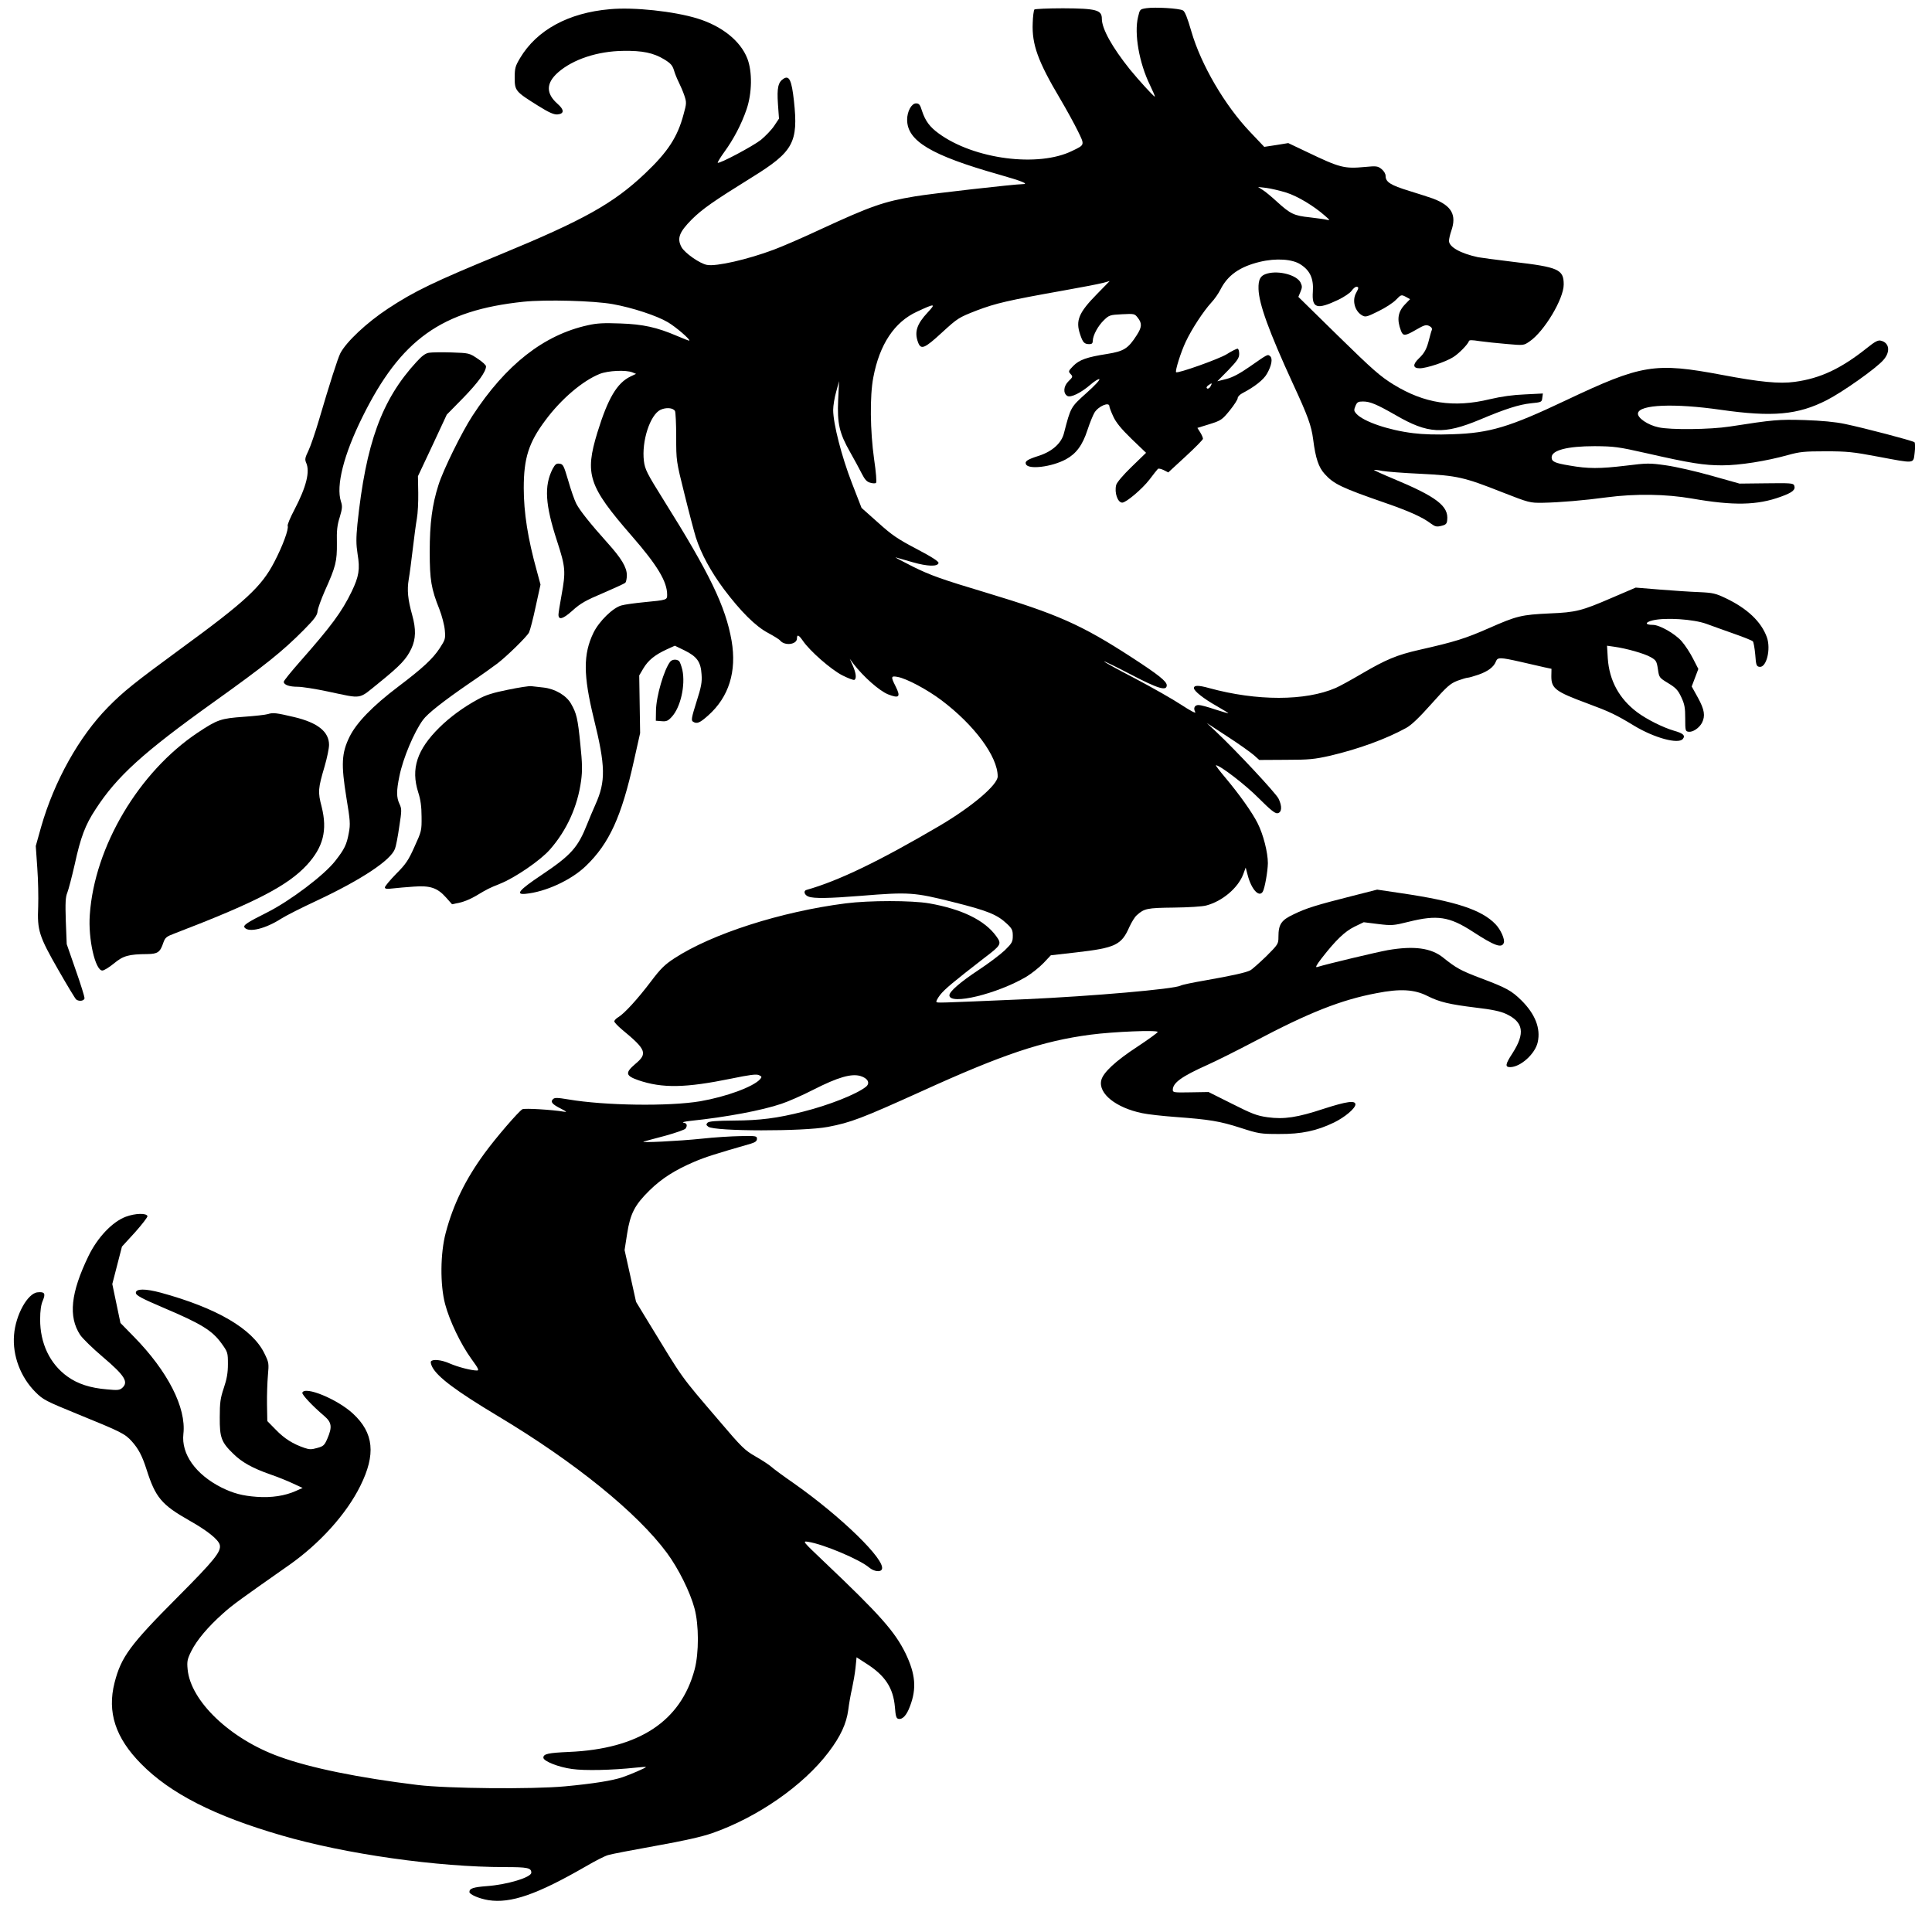 <?xml version="1.0" standalone="no"?>
<!DOCTYPE svg PUBLIC "-//W3C//DTD SVG 20010904//EN"
 "http://www.w3.org/TR/2001/REC-SVG-20010904/DTD/svg10.dtd">
<svg version="1.0" xmlns="http://www.w3.org/2000/svg"
 width="1280pt" height="1280pt" viewBox="0 0 1280 1280"
 preserveAspectRatio="xMidYMid meet">
<g transform="translate(0,1280) scale(0.1,-0.1)"
fill="#000000" stroke="none">
<path d="M4040 12739 c-275 -24 -483 -138 -594 -323 -32 -54 -36 -67 -36 -131
0 -86 5 -92 154 -185 75 -47 106 -60 130 -58 45 4 45 31 0 70 -78 69 -77 137
3 208 99 87 262 141 433 143 126 2 199 -13 270 -56 43 -26 55 -40 65 -72 6
-22 21 -58 32 -80 11 -22 28 -61 37 -88 15 -45 15 -52 -5 -124 -40 -151 -104
-249 -256 -393 -209 -198 -406 -308 -956 -535 -438 -180 -573 -245 -747 -360
-141 -93 -275 -219 -315 -295 -17 -33 -72 -205 -141 -440 -25 -85 -57 -178
-71 -207 -22 -45 -24 -57 -15 -78 27 -59 2 -160 -78 -313 -27 -51 -47 -99 -44
-106 8 -21 -33 -133 -89 -240 -84 -162 -189 -260 -622 -576 -304 -223 -377
-281 -480 -386 -190 -193 -356 -489 -443 -794 l-35 -125 10 -145 c6 -80 8
-195 6 -256 -7 -158 5 -196 134 -421 59 -103 112 -191 118 -195 20 -15 55 -9
55 10 0 9 -26 94 -59 187 l-59 170 -6 152 c-4 123 -2 160 10 189 8 20 30 104
49 187 39 180 70 262 138 365 142 219 315 376 782 710 344 246 455 335 598
479 71 72 89 96 91 124 2 19 24 79 48 134 73 162 81 196 80 316 -2 83 2 121
19 173 17 57 18 73 8 103 -34 104 18 310 142 560 254 514 524 707 1068 764
146 15 463 7 591 -16 129 -23 293 -77 365 -120 54 -32 149 -114 142 -122 -2
-1 -39 13 -83 32 -131 56 -223 77 -375 82 -108 4 -154 2 -215 -12 -291 -64
-543 -261 -764 -600 -70 -107 -195 -361 -225 -458 -42 -131 -58 -255 -58 -442
0 -188 10 -246 64 -381 17 -44 33 -105 36 -139 5 -57 3 -63 -34 -120 -46 -70
-113 -132 -273 -253 -171 -129 -278 -240 -324 -333 -53 -108 -57 -182 -21
-404 25 -151 27 -175 16 -233 -14 -78 -29 -108 -90 -186 -74 -95 -300 -265
-451 -341 -136 -68 -162 -86 -149 -101 28 -34 138 -7 241 59 31 20 138 74 237
120 296 139 491 268 518 344 6 15 19 80 28 145 17 109 17 118 2 151 -21 44
-21 87 -1 184 24 120 98 294 156 373 30 42 136 125 303 240 83 56 168 117 190
134 63 48 196 178 210 206 7 14 27 91 44 171 l32 146 -24 89 c-60 215 -87 388
-87 551 0 198 33 301 143 448 105 142 248 263 361 308 56 22 173 27 216 10
l24 -10 -36 -17 c-90 -43 -150 -144 -220 -371 -85 -278 -60 -355 227 -685 170
-195 235 -303 235 -390 0 -35 0 -35 -155 -50 -60 -6 -127 -15 -147 -21 -56
-14 -149 -105 -186 -181 -69 -142 -68 -281 2 -568 78 -316 80 -416 11 -570
-18 -41 -43 -99 -54 -128 -62 -157 -106 -207 -306 -341 -145 -97 -172 -129
-105 -123 133 12 303 90 401 184 156 150 237 328 319 698 l41 183 -3 191 -3
191 27 46 c32 54 76 90 154 126 l55 25 64 -31 c83 -41 108 -76 113 -159 4 -52
-2 -83 -34 -183 -32 -102 -36 -122 -23 -130 26 -17 45 -9 101 41 137 122 190
291 155 495 -40 228 -145 445 -449 930 -112 179 -125 205 -132 261 -16 131 41
306 110 339 37 17 82 14 96 -8 4 -7 8 -84 8 -171 0 -159 0 -160 55 -380 30
-122 64 -250 75 -286 35 -109 99 -226 185 -342 112 -149 211 -248 295 -292 37
-20 73 -42 79 -50 31 -37 111 -26 111 14 0 29 12 24 39 -15 46 -68 187 -191
261 -229 40 -20 76 -34 81 -30 15 9 10 46 -11 94 l-20 45 26 -35 c66 -85 169
-176 227 -200 74 -29 86 -18 51 52 -33 65 -32 72 14 63 59 -11 193 -82 289
-154 218 -164 373 -373 373 -505 0 -56 -171 -201 -385 -327 -400 -235 -670
-365 -882 -425 -22 -6 -14 -34 13 -44 35 -14 137 -12 349 5 318 26 353 23 608
-41 232 -58 293 -83 359 -145 33 -31 38 -42 38 -79 0 -40 -5 -49 -54 -97 -30
-28 -108 -87 -172 -129 -121 -80 -194 -143 -194 -168 0 -68 317 9 510 123 36
22 87 63 114 91 l48 51 167 19 c262 30 301 49 354 170 14 30 35 65 48 76 50
45 67 49 246 51 95 1 192 7 215 14 106 28 209 115 244 205 l17 46 13 -49 c24
-94 75 -151 100 -111 13 21 33 133 34 189 0 71 -30 190 -68 265 -36 72 -121
191 -214 302 -38 45 -66 82 -62 82 27 0 196 -130 282 -217 78 -78 109 -103
125 -101 30 4 33 46 7 98 -20 38 -277 314 -414 443 l-61 57 136 -89 c76 -49
154 -105 175 -123 l37 -33 176 1 c155 0 190 4 293 27 191 45 371 111 504 184
35 19 87 69 168 160 104 117 124 134 172 153 30 11 61 20 68 20 7 0 39 9 71
20 63 22 102 51 116 88 11 28 27 28 164 -3 61 -14 131 -30 157 -36 l47 -10 -1
-50 c0 -80 27 -101 235 -178 154 -57 193 -76 315 -150 133 -80 291 -123 321
-87 19 23 2 38 -59 55 -72 21 -180 75 -243 122 -119 89 -185 210 -195 357 l-5
84 49 -7 c79 -11 196 -44 239 -68 37 -21 41 -27 49 -80 8 -56 9 -57 68 -93 51
-31 65 -46 87 -93 22 -47 26 -70 26 -141 0 -80 1 -85 22 -88 28 -4 70 24 89
59 23 46 17 87 -27 167 l-41 74 22 58 22 58 -35 68 c-19 38 -53 90 -76 116
-44 50 -146 108 -190 108 -54 0 -54 17 -1 30 84 20 269 8 355 -23 39 -14 121
-44 184 -66 63 -22 118 -44 124 -50 5 -5 12 -45 16 -88 5 -70 8 -78 28 -81 46
-7 77 117 49 196 -37 103 -130 191 -273 259 -65 31 -84 36 -175 40 -57 2 -175
10 -262 17 l-159 13 -161 -69 c-197 -85 -235 -95 -408 -102 -189 -9 -218 -16
-402 -97 -159 -70 -227 -91 -461 -144 -150 -34 -222 -64 -384 -159 -70 -41
-148 -84 -172 -94 -201 -87 -523 -87 -837 -1 -72 20 -102 20 -102 0 0 -19 66
-71 148 -117 45 -26 81 -48 80 -49 -2 -2 -41 10 -88 25 -47 16 -95 29 -108 29
-27 1 -38 -20 -23 -47 6 -11 -31 8 -92 48 -56 37 -195 116 -309 176 -114 59
-206 110 -203 112 2 2 82 -37 178 -87 180 -94 237 -111 237 -71 0 26 -57 71
-231 184 -334 217 -493 287 -964 429 -300 90 -369 115 -485 172 -74 37 -126
65 -115 62 11 -3 61 -17 112 -32 97 -28 166 -30 171 -5 2 10 -44 40 -145 93
-126 66 -164 92 -256 175 l-109 97 -64 165 c-68 175 -124 393 -124 484 0 28 9
83 20 121 l19 70 -6 -125 c-7 -156 8 -220 79 -345 28 -49 63 -114 77 -142 20
-39 33 -55 56 -61 17 -5 34 -6 39 -1 5 5 0 70 -13 158 -26 185 -29 419 -5 541
41 218 140 367 289 435 120 56 127 55 72 -4 -73 -78 -90 -130 -65 -198 19 -53
43 -43 160 65 104 95 109 98 229 145 127 48 203 66 579 133 113 20 227 42 254
49 l48 13 -85 -87 c-120 -122 -142 -175 -111 -266 18 -55 28 -65 62 -65 16 0
22 6 22 23 1 36 35 99 74 136 34 33 40 35 119 39 82 4 84 4 105 -23 29 -37 28
-62 -7 -116 -57 -89 -85 -106 -196 -124 -135 -21 -185 -39 -225 -80 -32 -33
-33 -36 -17 -53 16 -17 15 -20 -14 -48 -33 -32 -37 -79 -8 -97 22 -14 92 21
153 74 25 22 52 39 59 37 8 -2 -29 -42 -84 -91 -106 -95 -105 -93 -150 -267
-16 -65 -76 -120 -164 -149 -79 -25 -96 -37 -88 -56 14 -38 171 -19 265 32 68
37 110 93 143 195 15 46 36 97 46 114 26 43 99 74 99 42 0 -7 12 -38 26 -68
18 -39 52 -81 121 -148 l96 -92 -96 -93 c-56 -54 -98 -104 -102 -120 -13 -51
10 -117 40 -117 26 0 132 90 180 152 26 35 52 67 56 71 3 5 21 1 38 -7 l31
-16 115 106 c63 58 115 111 115 117 0 7 -8 26 -18 42 l-19 30 81 25 c76 24 83
29 133 90 29 36 53 73 53 82 0 10 15 25 33 34 77 40 139 88 161 128 31 54 39
101 21 116 -17 14 -13 16 -135 -69 -66 -46 -113 -71 -155 -82 l-60 -15 73 74
c60 63 72 80 72 108 0 19 -5 34 -11 34 -6 0 -39 -16 -72 -37 -52 -32 -325
-129 -335 -119 -8 8 32 135 64 202 40 85 117 202 169 259 21 22 48 61 61 87
48 95 128 151 260 183 107 26 218 19 272 -18 62 -40 86 -94 80 -179 -8 -111
26 -122 169 -54 39 19 79 46 88 60 10 14 24 26 31 26 17 0 17 -8 -1 -40 -29
-51 -9 -124 42 -151 20 -11 33 -7 105 29 46 22 98 56 117 76 33 34 35 35 64
20 l29 -16 -31 -32 c-50 -51 -58 -102 -29 -178 14 -36 27 -35 101 8 52 30 64
34 85 25 16 -8 22 -17 18 -28 -4 -8 -11 -36 -18 -62 -15 -61 -30 -90 -67 -125
-43 -41 -41 -66 5 -66 45 0 172 42 222 74 37 23 96 83 104 106 2 8 20 8 70 0
37 -5 118 -14 180 -19 113 -10 113 -10 152 17 97 66 226 282 226 377 0 100
-34 115 -333 150 -115 14 -221 28 -235 31 -116 25 -192 68 -192 108 0 13 7 43
15 66 37 106 3 167 -120 214 -22 8 -93 31 -158 51 -124 38 -157 59 -157 99 0
15 -11 33 -27 46 -25 20 -35 21 -108 14 -140 -13 -167 -6 -390 101 l-120 57
-80 -13 -79 -12 -93 98 c-168 176 -326 446 -390 667 -26 90 -43 133 -56 139
-25 14 -183 23 -240 15 -45 -7 -45 -7 -57 -58 -27 -110 7 -305 79 -452 20 -42
35 -76 32 -76 -8 0 -106 108 -165 180 -117 146 -186 269 -186 336 0 58 -37 68
-257 69 -100 0 -185 -4 -190 -8 -4 -5 -10 -45 -11 -90 -6 -141 34 -253 182
-502 42 -71 95 -168 117 -213 46 -94 47 -91 -36 -131 -225 -112 -653 -56 -886
115 -59 43 -88 82 -110 148 -13 43 -20 51 -40 51 -30 0 -59 -53 -59 -108 0
-141 159 -236 607 -363 155 -44 204 -64 157 -64 -48 0 -607 -63 -712 -81 -206
-34 -294 -65 -627 -219 -115 -54 -254 -114 -308 -134 -173 -65 -383 -113 -443
-101 -47 8 -148 79 -169 118 -31 58 -15 99 68 183 71 70 142 120 400 280 273
169 307 230 277 506 -15 136 -31 170 -68 147 -37 -23 -45 -61 -38 -167 l7 -98
-32 -48 c-18 -27 -58 -68 -88 -93 -54 -42 -277 -161 -286 -151 -2 2 17 34 43
70 62 85 114 184 148 283 37 108 39 251 5 338 -46 117 -169 215 -332 265 -154
47 -420 76 -579 61z m4482 -1215 c75 -24 181 -87 258 -155 32 -28 33 -30 10
-25 -14 4 -64 10 -112 16 -104 11 -128 22 -216 102 -37 34 -80 70 -97 80 l-30
19 55 -6 c30 -4 90 -18 132 -31z m-502 -1284 c-6 -11 -16 -17 -22 -14 -7 5 -5
12 7 21 25 18 28 17 15 -7z"/>
<path d="M8397 10988 c-46 -12 -61 -38 -59 -103 3 -99 69 -281 227 -625 100
-216 123 -279 135 -371 16 -126 36 -185 77 -230 60 -66 110 -90 398 -190 159
-55 249 -95 304 -137 29 -21 39 -24 70 -16 30 7 37 14 39 38 11 93 -70 155
-361 276 -70 29 -126 55 -124 57 2 1 27 -1 55 -7 28 -5 142 -14 254 -19 242
-12 287 -22 540 -122 179 -70 184 -71 268 -70 113 2 278 16 425 36 190 25 392
22 565 -8 275 -48 432 -45 588 12 78 28 100 46 89 75 -6 15 -27 16 -184 14
l-178 -2 -185 52 c-102 29 -238 60 -302 69 -111 16 -126 15 -265 -2 -175 -21
-252 -21 -376 1 -97 16 -117 26 -117 54 0 47 104 74 285 74 129 -1 155 -4 345
-47 289 -66 380 -80 500 -80 115 0 291 28 435 68 79 22 110 25 250 25 141 0
182 -4 345 -35 251 -47 236 -49 245 26 4 33 3 64 -1 69 -11 10 -331 94 -460
121 -66 14 -155 22 -269 26 -172 5 -205 2 -495 -43 -130 -20 -393 -23 -472 -5
-71 15 -141 63 -136 93 8 58 242 67 548 23 344 -49 511 -34 703 64 104 53 328
211 375 266 48 54 40 115 -17 128 -18 5 -39 -6 -90 -47 -173 -138 -310 -203
-481 -226 -101 -14 -232 -1 -480 46 -447 84 -532 70 -1035 -168 -375 -178
-505 -217 -751 -225 -103 -4 -198 -1 -260 7 -165 20 -331 77 -378 129 -16 18
-17 24 -6 51 11 26 18 30 50 30 47 0 90 -18 216 -90 215 -125 319 -130 559
-30 168 71 260 100 337 108 71 7 73 8 76 36 l4 29 -119 -6 c-79 -3 -156 -14
-233 -32 -240 -58 -433 -28 -637 97 -89 55 -137 97 -367 322 l-264 259 14 34
c12 29 12 37 0 62 -26 49 -142 80 -219 59z"/>
<path d="M2843 10463 c-23 -3 -47 -20 -84 -61 -231 -251 -335 -540 -391 -1074
-9 -95 -9 -133 1 -198 17 -102 9 -149 -39 -249 -66 -136 -135 -229 -344 -466
-58 -66 -106 -125 -106 -132 0 -20 36 -33 92 -33 29 0 118 -14 198 -31 238
-50 200 -56 342 58 142 115 181 157 214 227 29 63 31 127 5 221 -29 103 -35
166 -23 237 6 34 18 126 27 203 9 77 21 167 27 200 6 33 10 110 9 170 l-2 110
96 204 95 204 109 111 c100 103 151 174 151 209 0 8 -25 31 -56 51 -55 37 -57
37 -172 41 -64 2 -131 1 -149 -2z"/>
<path d="M3661 9693 c-57 -113 -49 -237 30 -479 56 -172 58 -200 29 -359 -11
-60 -20 -117 -20 -127 0 -38 30 -30 93 27 53 48 89 68 203 116 76 33 142 63
147 68 5 5 10 28 10 50 0 52 -36 112 -127 213 -114 127 -185 216 -208 261 -12
23 -36 92 -53 152 -30 101 -34 110 -58 113 -21 3 -29 -4 -46 -35z"/>
<path d="M4441 8417 c-41 -51 -94 -230 -95 -326 l-1 -66 38 -3 c32 -3 43 2 67
28 59 63 92 210 71 311 -7 29 -17 57 -24 61 -18 12 -43 9 -56 -5z"/>
<path d="M3364 8230 c-100 -20 -147 -35 -199 -64 -96 -52 -185 -118 -253 -185
-150 -148 -191 -274 -141 -431 15 -46 22 -93 22 -160 1 -93 0 -97 -47 -200
-40 -90 -58 -116 -122 -180 -41 -42 -74 -82 -74 -89 0 -10 12 -12 53 -7 28 3
91 9 139 12 108 8 156 -8 213 -72 l40 -45 52 11 c28 6 75 26 105 44 77 46 86
51 161 81 100 40 266 154 329 225 113 128 185 287 208 458 9 67 8 114 -5 240
-17 172 -25 206 -62 270 -31 55 -107 99 -183 107 -30 3 -66 7 -80 9 -14 2 -84
-9 -156 -24z"/>
<path d="M1775 8069 c-16 -5 -89 -13 -161 -18 -151 -11 -173 -18 -304 -105
-390 -260 -684 -755 -715 -1206 -12 -160 36 -370 83 -370 11 0 45 21 77 47 61
51 98 61 221 62 69 1 85 12 106 75 12 34 20 41 73 61 537 206 750 316 878 454
109 119 137 230 98 386 -26 99 -24 120 20 269 16 55 29 118 29 141 0 87 -75
147 -230 184 -119 28 -141 31 -175 20z"/>
<path d="M8959 6864 c-237 -60 -305 -81 -387 -121 -84 -39 -102 -67 -102 -150
0 -47 -2 -50 -82 -130 -46 -44 -93 -86 -105 -92 -30 -15 -120 -35 -296 -66
-81 -14 -155 -29 -165 -35 -43 -23 -587 -70 -1027 -90 -605 -26 -583 -25 -591
-18 -3 4 8 25 25 47 30 38 89 87 293 245 112 85 116 92 78 144 -76 105 -227
179 -444 217 -116 20 -397 20 -553 0 -430 -55 -887 -202 -1135 -364 -63 -41
-91 -68 -155 -153 -90 -119 -176 -212 -215 -236 -16 -9 -28 -22 -28 -29 0 -6
23 -31 52 -55 160 -132 170 -158 87 -227 -69 -59 -65 -78 21 -108 159 -54 312
-51 615 11 121 25 166 31 183 23 20 -9 21 -12 7 -28 -46 -50 -223 -115 -395
-145 -207 -35 -633 -29 -874 12 -73 12 -91 13 -102 2 -19 -18 -6 -34 52 -63
40 -21 43 -24 19 -20 -78 13 -259 24 -274 16 -24 -13 -176 -189 -251 -292
-125 -171 -207 -337 -257 -527 -36 -135 -38 -344 -4 -472 29 -110 103 -265
174 -363 46 -63 53 -77 37 -77 -37 0 -126 23 -179 46 -55 25 -115 31 -126 14
-3 -5 1 -22 9 -37 35 -67 160 -160 435 -325 508 -304 923 -640 1120 -907 76
-103 153 -258 182 -366 30 -110 30 -297 1 -406 -92 -344 -370 -526 -832 -546
-138 -6 -170 -13 -170 -38 0 -23 100 -63 190 -75 83 -12 265 -8 423 9 37 4 67
6 67 4 0 -5 -106 -51 -157 -68 -66 -22 -188 -42 -380 -60 -216 -20 -776 -15
-976 9 -392 48 -712 113 -917 188 -325 117 -588 368 -607 579 -5 52 -2 67 25
121 36 72 110 160 209 248 63 57 115 94 437 320 204 143 381 339 473 525 104
209 90 351 -48 479 -103 96 -320 185 -336 139 -4 -12 67 -88 145 -154 50 -43
54 -73 21 -150 -19 -44 -26 -51 -67 -62 -38 -11 -52 -11 -84 0 -77 26 -134 62
-190 120 l-57 58 -2 110 c-1 61 2 147 6 193 7 80 7 84 -24 147 -80 162 -314
299 -687 401 -101 27 -164 27 -164 -1 0 -17 35 -36 185 -100 250 -106 321
-150 383 -236 41 -57 42 -61 42 -137 0 -57 -7 -98 -27 -157 -23 -68 -27 -98
-27 -195 -1 -134 10 -165 91 -243 56 -55 126 -94 243 -135 47 -16 114 -43 150
-60 l65 -30 -45 -20 c-71 -32 -161 -46 -258 -39 -96 7 -156 23 -235 62 -170
86 -267 221 -252 355 20 174 -104 416 -329 645 l-88 90 -27 129 -27 129 32
124 32 124 87 95 c47 53 84 101 82 107 -7 21 -81 19 -143 -4 -89 -33 -188
-137 -248 -261 -118 -244 -134 -401 -55 -522 17 -25 84 -90 150 -146 146 -124
172 -166 129 -205 -17 -15 -30 -17 -101 -10 -110 9 -194 36 -262 85 -117 84
-182 221 -181 380 0 56 6 98 18 124 19 46 12 59 -35 54 -66 -6 -146 -150 -156
-283 -11 -136 43 -279 142 -378 51 -51 67 -59 282 -147 285 -116 311 -129 356
-179 44 -49 69 -96 98 -187 59 -185 99 -233 282 -337 121 -68 194 -127 203
-162 11 -44 -36 -102 -279 -346 -316 -317 -374 -396 -418 -567 -50 -196 6
-366 176 -538 193 -196 485 -345 930 -474 425 -124 1033 -210 1480 -210 151 0
175 -5 175 -37 0 -31 -158 -79 -294 -89 -90 -7 -116 -15 -116 -39 0 -16 64
-44 126 -54 148 -23 321 37 644 223 63 37 130 71 150 76 19 6 159 33 310 60
190 34 307 60 379 85 300 105 603 315 771 537 79 104 118 189 130 280 5 40 16
104 25 141 8 37 19 99 23 137 l7 70 62 -40 c127 -80 181 -162 192 -290 5 -62
9 -75 24 -78 27 -5 54 24 76 84 45 118 36 213 -29 349 -71 145 -169 256 -540
608 -144 137 -145 138 -105 132 101 -16 339 -116 403 -170 32 -27 77 -33 85
-11 24 62 -270 348 -584 569 -68 47 -136 97 -151 111 -15 13 -61 43 -103 67
-70 40 -91 60 -237 232 -270 316 -232 264 -478 667 l-76 125 -38 172 -38 171
17 109 c21 133 50 190 150 288 79 77 166 133 295 188 73 31 135 51 375 120 29
9 40 17 40 32 0 19 -6 20 -110 18 -60 -1 -175 -8 -255 -17 -153 -16 -419 -29
-385 -19 11 3 76 21 145 39 68 19 128 40 132 47 14 21 9 36 -14 39 -13 2 9 8
47 12 239 25 472 69 602 113 43 14 139 56 213 94 161 82 251 108 311 90 50
-15 66 -48 35 -72 -62 -49 -244 -121 -415 -164 -173 -44 -287 -58 -458 -59
-119 -1 -166 -5 -175 -14 -11 -11 -10 -16 5 -27 42 -31 630 -32 792 -1 152 29
223 56 621 236 538 245 801 333 1119 375 152 20 445 32 445 18 0 -5 -61 -49
-135 -98 -144 -94 -228 -172 -239 -223 -20 -87 97 -181 271 -217 37 -8 136
-19 218 -25 230 -17 296 -28 433 -72 121 -39 133 -41 257 -41 148 -1 249 21
363 76 72 35 142 94 142 120 0 28 -58 20 -207 -28 -178 -59 -266 -72 -375 -57
-72 10 -104 23 -237 90 l-154 77 -119 -2 c-109 -2 -118 -1 -118 16 0 47 58 89
230 166 58 26 198 96 312 156 361 191 574 275 808 319 157 31 252 25 338 -19
80 -40 143 -55 322 -77 104 -12 160 -24 197 -41 117 -54 129 -128 43 -262 -47
-72 -50 -91 -15 -91 69 0 167 89 183 166 20 91 -17 185 -107 275 -67 66 -99
84 -275 150 -129 49 -159 66 -244 134 -80 65 -194 80 -368 50 -72 -13 -396
-90 -468 -112 -13 -4 -5 13 30 58 94 121 154 178 217 209 l62 30 96 -12 c91
-11 101 -10 202 15 188 47 269 35 422 -64 146 -95 194 -113 208 -76 9 23 -21
89 -55 124 -92 96 -267 153 -629 206 l-155 23 -165 -42z"/>
</g>
</svg>
